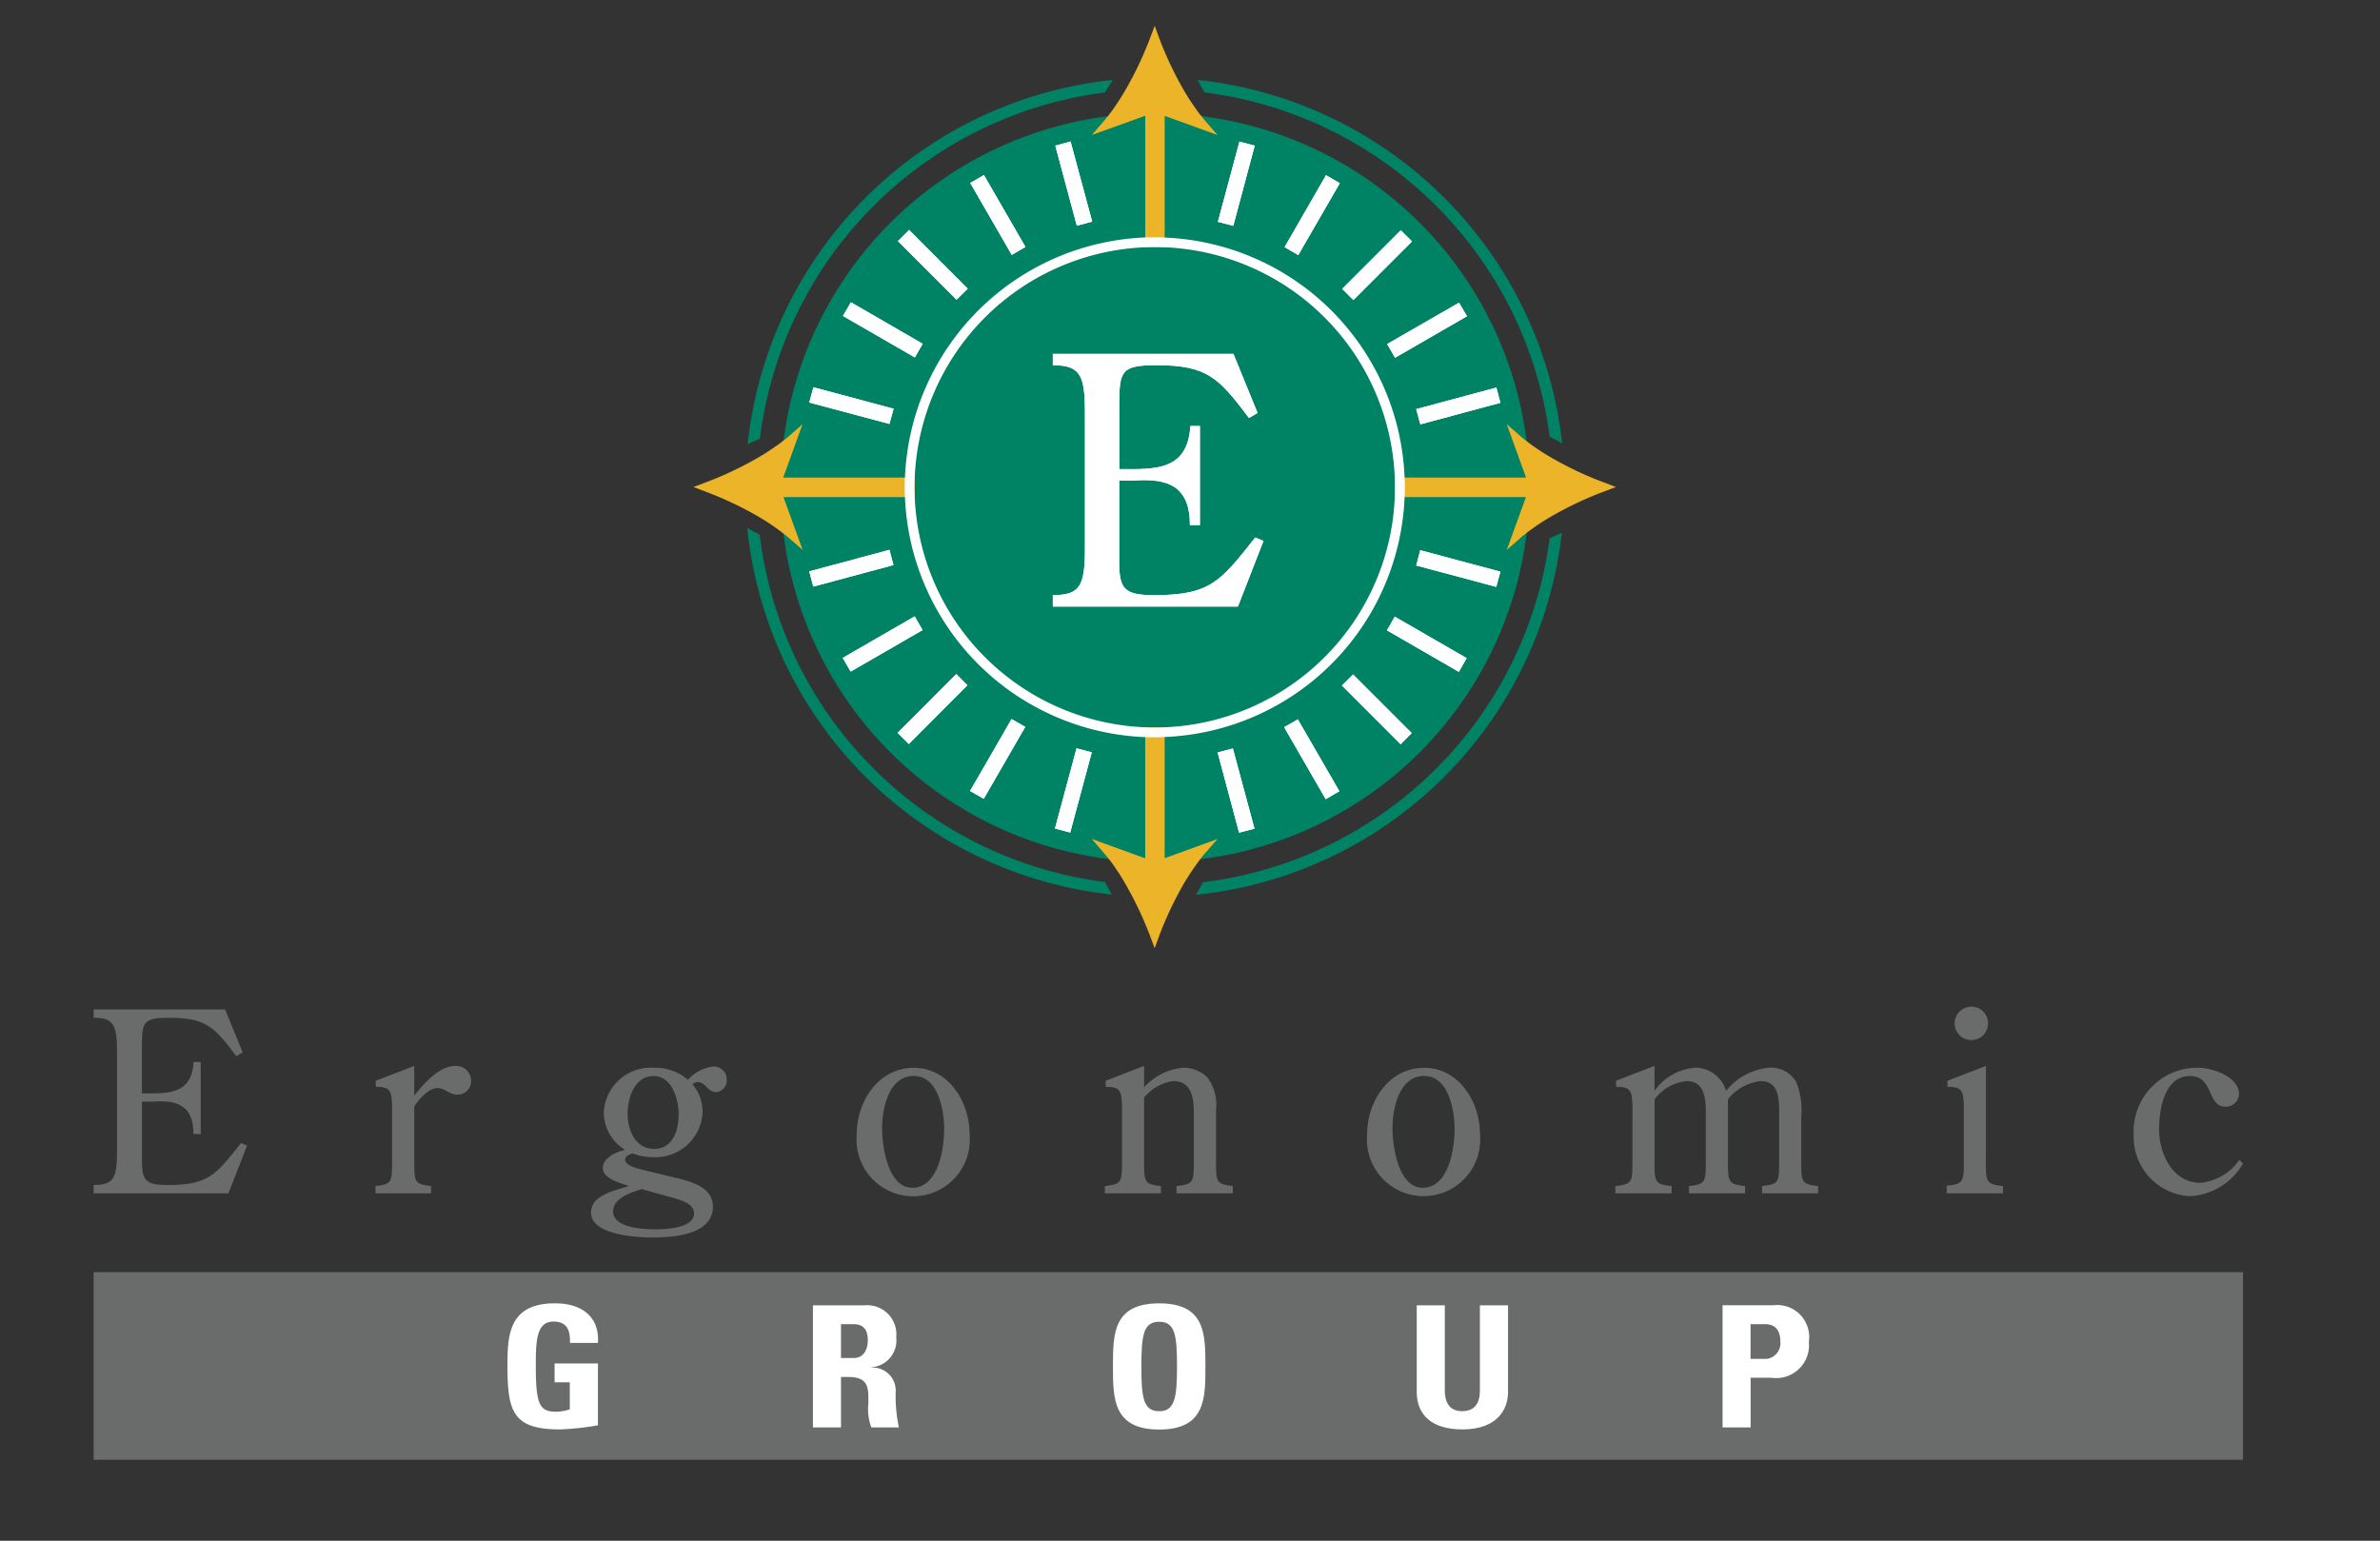 <svg xmlns="http://www.w3.org/2000/svg" xmlns:xlink="http://www.w3.org/1999/xlink" width="139" height="90" viewBox="0 0 139 90">
  <rect x="0" y="0" width="139" height="90" fill="#333333" stroke="none"/>
  <defs>
    <clipPath id="clip-path">
      <rect id="Rectangle_9070" data-name="Rectangle 9070" width="139" height="90" transform="translate(330 6576)" fill="none" stroke="#707070" stroke-width="1"/>
    </clipPath>
  </defs>
  <g id="egi-logo-stacked" transform="translate(-330 -6576)" clip-path="url(#clip-path)">
    <g id="Group_40" data-name="Group 40" transform="translate(331.323 6575.318)">
      <circle id="Ellipse_22" data-name="Ellipse 22" cx="21.869" cy="21.869" r="21.869" transform="translate(37.653 17.11) rotate(-22.062)" fill="#008264"/>
      <path id="Path_4082" data-name="Path 4082" d="M4.146,95.085v10.96H129.677V95.085Z" transform="translate(0 -20.091)" fill="#6a6c6c"/>
      <path id="Path_4083" data-name="Path 4083" d="M127.953,97.543H125v7.133h1.638v-2.9h1.216a1.918,1.918,0,0,0,2.185-2.1A1.868,1.868,0,0,0,127.953,97.543Zm-.4,3.133h-.918v-2.03h.825c.742,0,.917.494.917,1.072A.914.914,0,0,1,127.552,100.676Z" transform="translate(-25.719 -20.614)" fill="#fff"/>
      <path id="Path_4084" data-name="Path 4084" d="M107.642,102.6c0,1.066-.665,2.194-2.663,2.194-1.8,0-2.668-.849-2.668-2.194V97.548h1.638v4.959c0,.878.411,1.222,1.01,1.222.716,0,1.041-.435,1.041-1.222V97.548h1.642V102.6Z" transform="translate(-20.891 -20.615)" fill="#fff"/>
      <path id="Path_4085" data-name="Path 4085" d="M82.472,97.4c-2.7,0-2.7,1.793-2.7,3.69,0,1.855,0,3.68,2.7,3.68s2.7-1.825,2.7-3.68C85.172,99.192,85.172,97.4,82.472,97.4Zm0,6.3c-.928,0-1.041-.793-1.041-2.608,0-1.834.113-2.617,1.041-2.617s1.041.783,1.041,2.617C83.512,102.9,83.389,103.7,82.472,103.7Z" transform="translate(-16.094 -20.583)" fill="#fff"/>
      <path id="Path_4086" data-name="Path 4086" d="M62.346,102.583a1.342,1.342,0,0,0-1.422-1.4v-.02a1.568,1.568,0,0,0,1.453-1.752,1.7,1.7,0,0,0-1.834-1.866H57.512v7.133h1.639v-2.948h.423c1.257,0,1.175.721,1.175,1.566a3,3,0,0,0,.175,1.382h1.608A8.709,8.709,0,0,1,62.346,102.583Zm-2.463-1.959h-.732V98.646h.732c.515,0,.834.257.834.938C60.717,100.038,60.532,100.625,59.883,100.625Z" transform="translate(-11.357 -20.614)" fill="#fff"/>
      <path id="Path_4087" data-name="Path 4087" d="M37.676,103.73a2.7,2.7,0,0,0,.812-.14v-1.58H37.6v-1.1h2.531v3.612a16.11,16.11,0,0,1-2.216.241c-2.754,0-3.068-1.036-3.068-3.742,0-1.8.1-3.623,2.776-3.623,1.608,0,2.607.819,2.509,2.31H38.5c.011-.663-.111-1.244-.978-1.244-1.019,0-1.019,1.252-1.019,2.638,0,2.227.237,2.625,1.173,2.625Z" transform="translate(-6.533 -20.583)" fill="#fff"/>
      <path id="Path_4088" data-name="Path 4088" d="M10.4,82.869H9.973c.017-1.88-1.246-1.967-2.406-1.894h-.6v3.391c0,1.189.162,1.481,1.5,1.481,2.394,0,2.821-.6,4.284-2.451l.354.149-1.086,2.787H4.146v-.485c1.16,0,1.367-.382,1.367-2.009V78.083c0-1.615-.207-2.009-1.367-2.009v-.483h7.678L12.851,78.1l-.367.222c-1.293-1.718-1.777-2.245-3.936-2.245-1.493,0-1.584.233-1.584,1.674v2.744h.6c1.379,0,2.321-.25,2.423-1.835H10.4v4.212" transform="translate(0 -15.942)" fill="#6a6c6c"/>
      <path id="Path_4089" data-name="Path 4089" d="M27.32,85.215c0,1.38,0,1.467.982,1.585v.425H25.057V86.8c.968-.119.968-.205.968-1.585V82.06c-.041-.781-.057-1.059-.952-1.059v-.353l2.247-.866v1.733c.558-.692,1.438-1.733,2.406-1.733a.868.868,0,0,1,.913.853.78.78,0,0,1-.794.82c-.516,0-.705-.38-1.176-.38-.512,0-1.1.674-1.348,1.086v3.052" transform="translate(-4.45 -16.834)" fill="#6a6c6c"/>
      <path id="Path_4090" data-name="Path 4090" d="M44.712,80.379c-1.117,0-1.526,1.262-1.526,2.188,0,.97.44,2.069,1.557,2.069,1.1,0,1.422-1.118,1.422-2.027,0-.85-.38-2.229-1.452-2.229Zm-.7,6.606c-.6.189-1.674.512-1.674,1.305,0,.967,1.763,1.042,2.508,1.042.663,0,2.218-.088,2.218-.928,0-.542-.661-.731-1.072-.865l-1.981-.554Zm1.422-.793c.986.248,2.732.484,2.732,1.819,0,1.617-2.246,1.8-3.48,1.8-.953,0-3.638-.131-3.638-1.465,0-1.041,1.481-1.293,2.214-1.541-.425-.161-1.524-.412-1.524-1.045,0-.612.792-.952,1.305-1.069a2.537,2.537,0,0,1-1.248-2.23A2.747,2.747,0,0,1,44.743,79.9a2.876,2.876,0,0,1,1.964.7,2.32,2.32,0,0,1,1.514-.779.754.754,0,0,1,.749.791.667.667,0,0,1-.6.705c-.542,0-.6-.586-1.117-.586a.455.455,0,0,0-.279.131,2.5,2.5,0,0,1,.587,1.689,2.757,2.757,0,0,1-2.879,2.568,3.493,3.493,0,0,1-1.215-.218c-.164.057-.427.144-.427.365,0,.4.97.571,1.234.646l1.158.279" transform="translate(-7.853 -16.842)" fill="#6a6c6c"/>
      <path id="Path_4091" data-name="Path 4091" d="M65.869,83.495c0-1.072-.335-3.1-1.774-3.1-1.483,0-1.851,1.936-1.851,3.068,0,1.045.337,3.464,1.763,3.464,1.526,0,1.862-2.3,1.862-3.436Zm-5.106.3c0-1.91,1.26-3.874,3.333-3.874,2.04,0,3.255,1.994,3.255,3.859a3.31,3.31,0,1,1-6.588.015" transform="translate(-12.049 -16.862)" fill="#6a6c6c"/>
      <path id="Path_4092" data-name="Path 4092" d="M81.461,85.215c0,1.38,0,1.467.984,1.585v.425H79.172V86.8c1-.119,1-.205,1-1.585V82.06c-.045-.781-.059-1.059-.952-1.059v-.353l2.243-.866v1.248a3.492,3.492,0,0,1,2.306-1.144,1.994,1.994,0,0,1,1.393.571,2.657,2.657,0,0,1,.5,1.91v2.845c0,1.38,0,1.467.984,1.585v.425H83.356V86.8c1.012-.119,1.012-.205,1.012-1.585V82.645c0-.88-.057-1.979-1.217-1.979a2.7,2.7,0,0,0-1.69.967v3.582" transform="translate(-15.967 -16.834)" fill="#6a6c6c"/>
      <path id="Path_4093" data-name="Path 4093" d="M103.739,83.495c0-1.072-.339-3.1-1.777-3.1-1.484,0-1.85,1.936-1.85,3.068,0,1.045.34,3.464,1.764,3.464,1.524,0,1.863-2.3,1.863-3.436Zm-5.108.3c0-1.91,1.262-3.874,3.331-3.874,2.037,0,3.257,1.994,3.257,3.859a3.309,3.309,0,1,1-6.587.015" transform="translate(-20.108 -16.862)" fill="#6a6c6c"/>
      <path id="Path_4094" data-name="Path 4094" d="M119.331,85.215c0,1.38,0,1.467,1,1.585v.425h-3.286V86.8c1-.119,1-.205,1-1.585V82.06C118,81.279,117.981,81,117.085,81v-.353l2.247-.866v1.452a3.2,3.2,0,0,1,2.435-1.348,1.891,1.891,0,0,1,1.745,1.348,3.691,3.691,0,0,1,2.514-1.348,1.7,1.7,0,0,1,1.566.806,4.217,4.217,0,0,1,.31,2.024v2.5c0,1.38,0,1.467.985,1.585v.425h-3.274V86.8c1-.119,1-.205,1-1.585V82.589c0-.794.017-1.922-1.072-1.922a2.817,2.817,0,0,0-1.921,1.069v3.479c0,1.38,0,1.467,1,1.585v.425h-3.273V86.8c.982-.119.982-.205.982-1.585V82.589c0-.794-.024-1.922-1.111-1.922a2.633,2.633,0,0,0-1.881,1.069v3.479" transform="translate(-24.026 -16.834)" fill="#6a6c6c"/>
      <path id="Path_4095" data-name="Path 4095" d="M143.077,77.335a.976.976,0,0,1-.014-1.952.976.976,0,1,1,.014,1.952Zm.838,6.943c0,1.38,0,1.467,1,1.585v.425h-3.286v-.442c1-.114,1-.219,1-1.584V81.124c-.045-.781-.057-1.059-.956-1.059v-.353l2.248-.866v5.432" transform="translate(-29.258 -15.898)" fill="#6a6c6c"/>
      <path id="Path_4096" data-name="Path 4096" d="M161.888,85.508a3.78,3.78,0,0,1-3.1,1.907,3.456,3.456,0,0,1-3.283-3.566,3.718,3.718,0,0,1,3.74-3.934c.837,0,2.408.512,2.408,1.54a.76.76,0,0,1-.792.735c-1.086,0-.663-1.792-2.073-1.792-1.511,0-1.8,2-1.8,3.127,0,1.4.782,3.111,2.41,3.111a3.123,3.123,0,0,0,2.273-1.335l.221.206" transform="translate(-32.212 -16.862)" fill="#6a6c6c"/>
      <path id="Path_4097" data-name="Path 4097" d="M83.9,36.94h-.586c.021-2.582-1.713-2.7-3.3-2.6h-.828V39c0,1.634.22,2.035,2.056,2.035,3.289,0,3.871-.825,5.89-3.368l.482.2L86.121,41.7H75.311v-.668c1.592,0,1.875-.523,1.875-2.762v-7.9c0-2.218-.283-2.765-1.875-2.765v-.665H85.858l1.41,3.449-.5.3c-1.774-2.36-2.441-3.087-5.4-3.087-2.056,0-2.177.322-2.177,2.3v3.771h.828c1.893,0,3.184-.343,3.326-2.519H83.9V36.94Z" transform="translate(-15.145 -5.587)" fill="#fff"/>
      <path id="Path_4098" data-name="Path 4098" d="M72.5,11.182l-.89.244L72.865,16.1l.9-.236Zm9.863.008-1.259,4.684.9.236,1.252-4.684ZM67.441,13.142l-.8.464,2.425,4.2.8-.464Zm19.979.008L85,17.354l.8.464,2.425-4.2Zm-24.348,3.2L62.419,17l3.424,3.424.653-.645Zm28.716.016-3.424,3.424.653.653,3.424-3.424ZM59.671,20.573l-.464.8,4.2,2.425.457-.8Zm35.518.024-4.2,2.417.464.8,4.2-2.425ZM57.483,25.54l-.244.89,4.684,1.252.244-.89Zm39.887.016-4.684,1.259.244.89,4.676-1.259ZM61.923,35.034l-4.684,1.259.236.89,4.684-1.259Zm31,.024-.236.89L97.362,37.2l.244-.89ZM63.395,38.922l-4.2,2.425.464.8,4.2-2.425Zm28.04.016-.457.8,4.2,2.425.457-.8ZM65.827,42.292,62.4,45.724l.653.653,3.424-3.432ZM89,42.315l-.653.645,3.432,3.432.645-.653ZM69.055,44.921l-2.425,4.2.8.457,2.425-4.2Zm16.72.016-.8.457L87.4,49.6l.8-.464ZM72.849,46.629l-1.259,4.684.89.236,1.259-4.684Zm9.131.008-.89.236,1.252,4.684.9-.236Z" transform="translate(-11.299 -2.235)" fill="#fff"/>
      <path id="Path_4099" data-name="Path 4099" d="M73.523,60.541l.409.732A23.973,23.973,0,0,1,52.639,39.862l.724.394A23.28,23.28,0,0,0,73.523,60.541Z" transform="translate(-10.32 -8.338)" fill="#008264"/>
      <path id="Path_4100" data-name="Path 4100" d="M53.385,27.567l-.716.323A23.944,23.944,0,0,1,74,6.612l-.464.732A23.27,23.27,0,0,0,53.385,27.567Z" transform="translate(-10.327 -1.262)" fill="#008264"/>
      <path id="Path_4101" data-name="Path 4101" d="M107.3,40.212A23.96,23.96,0,0,1,85.929,61.364l.417-.732a23.276,23.276,0,0,0,20.239-20.1Z" transform="translate(-17.405 -8.413)" fill="#008264"/>
      <path id="Path_4102" data-name="Path 4102" d="M86.456,7.344l-.417-.732a23.968,23.968,0,0,1,21.3,21.23l-.732-.394A23.258,23.258,0,0,0,86.456,7.344Z" transform="translate(-17.428 -1.262)" fill="#008264"/>
      <path id="Path_4103" data-name="Path 4103" d="M85.543,8.976,82.458,7.858v7.667H81.324V7.85L78.2,8.976l.716-.827c.087-.094.165-.2.252-.307.118-.15.236-.307.346-.472.22-.315.433-.645.638-1a20.637,20.637,0,0,0,1.456-3.062l.268-.716.26.716A20.53,20.53,0,0,0,83.583,6.37a11.467,11.467,0,0,0,.645,1,5.434,5.434,0,0,0,.338.464h.008c.079.11.165.213.252.315Z" transform="translate(-15.76 -0.407)" fill="#ecb428"/>
      <path id="Path_4104" data-name="Path 4104" d="M85.543,61.178,84.827,62c-.094.11-.189.22-.283.346s-.2.268-.3.409c-.236.331-.464.685-.677,1.047a20.953,20.953,0,0,0-1.433,3.039l-.26.716-.268-.716a21.065,21.065,0,0,0-1.441-3.039c-.2-.362-.425-.7-.645-1.023-.11-.157-.22-.307-.331-.441-.094-.118-.181-.228-.276-.338l-.716-.827,3.125,1.134V54.652h1.134V62.3Z" transform="translate(-15.76 -11.486)" fill="#ecb428"/>
      <path id="Path_4105" data-name="Path 4105" d="M61.565,35.279v1.141H53.905l1.118,3.086L54.2,38.79c-.1-.087-.213-.173-.323-.26-.142-.118-.3-.228-.457-.338-.315-.228-.653-.441-1-.645A20.53,20.53,0,0,0,49.355,36.1l-.716-.268.716-.268a20.529,20.529,0,0,0,3.062-1.448c.346-.2.685-.417,1-.645a4.137,4.137,0,0,0,.464-.338c.11-.079.213-.165.315-.252l.819-.716L53.89,35.279Z" transform="translate(-9.469 -6.7)" fill="#ecb428"/>
      <path id="Path_4106" data-name="Path 4106" d="M83.9,36.94h-.586c.021-2.582-1.713-2.7-3.3-2.6h-.828V39c0,1.634.22,2.035,2.056,2.035,3.289,0,3.871-.825,5.89-3.368l.482.2L86.121,41.7H75.311v-.668c1.592,0,1.875-.523,1.875-2.762v-7.9c0-2.218-.283-2.765-1.875-2.765v-.665H85.858l1.41,3.449-.5.3c-1.774-2.36-2.441-3.087-5.4-3.087-2.056,0-2.177.322-2.177,2.3v3.771h.828c1.893,0,3.184-.343,3.326-2.519H83.9V36.94Z" transform="translate(-15.145 -5.587)" fill="#fff"/>
      <path id="Path_4107" data-name="Path 4107" d="M72.5,11.182l-.89.244L72.865,16.1l.9-.236Zm9.863.008-1.259,4.684.9.236,1.252-4.684ZM67.441,13.142l-.8.464,2.425,4.2.8-.464Zm19.979.008L85,17.354l.8.464,2.425-4.2Zm-24.348,3.2L62.419,17l3.424,3.424.653-.645Zm28.716.016-3.424,3.424.653.653,3.424-3.424ZM59.671,20.573l-.464.8,4.2,2.425.457-.8Zm35.518.024-4.2,2.417.464.8,4.2-2.425ZM57.483,25.54l-.244.89,4.684,1.252.244-.89Zm39.887.016-4.684,1.259.244.89,4.676-1.259ZM61.923,35.034l-4.684,1.259.236.89,4.684-1.259Zm31,.024-.236.89L97.362,37.2l.244-.89ZM63.395,38.922l-4.2,2.425.464.8,4.2-2.425Zm28.04.016-.457.8,4.2,2.425.457-.8ZM65.827,42.292,62.4,45.724l.653.653,3.424-3.432ZM89,42.315l-.653.645,3.432,3.432.645-.653ZM69.055,44.921l-2.425,4.2.8.457,2.425-4.2Zm16.72.016-.8.457L87.4,49.6l.8-.464ZM72.849,46.629l-1.259,4.684.89.236,1.259-4.684Zm9.131.008-.89.236,1.252,4.684.9-.236Z" transform="translate(-11.299 -2.235)" fill="#fff"/>
      <path id="Path_4108" data-name="Path 4108" d="M113.6,35.83l-.708.268a20.516,20.516,0,0,0-3.039,1.433c-.236.134-.472.283-.693.425-.268.181-.527.362-.764.543v.008a4.3,4.3,0,0,0-.354.283l-.819.716,1.118-3.086h-7.651V35.279h7.659l-1.126-3.117.819.716q.165.142.354.283c.236.189.5.37.764.543.22.15.457.291.693.425a20.151,20.151,0,0,0,3.039,1.433Z" transform="translate(-20.546 -6.7)" fill="#ecb428"/>
      <path id="Path_4109" data-name="Path 4109" d="M79.5,18.308v.559h-.213A14.036,14.036,0,0,1,92.949,32.532v-.2h.567A14.608,14.608,0,0,0,79.5,18.308ZM92.949,33.469v-.213A14.03,14.03,0,0,1,79.5,46.914v.567A14.612,14.612,0,0,0,93.516,33.469Zm.567-1.141A14.608,14.608,0,0,0,79.5,18.308c-.189-.016-.378-.016-.575-.016s-.378,0-.559.008A14.631,14.631,0,0,0,64.335,32.327c-.016.189-.016.378-.016.567s0,.386.016.575A14.624,14.624,0,0,0,78.37,47.489c.181.008.37.008.559.008s.386,0,.575-.016A14.612,14.612,0,0,0,93.516,33.469c.016-.189.016-.378.016-.575S93.531,32.516,93.516,32.327ZM79.5,46.914c-.189.016-.386.016-.575.016s-.37,0-.559-.016A14.034,14.034,0,0,1,64.9,33.256c-.008-.118-.008-.244-.008-.362s0-.244.008-.362A14.043,14.043,0,0,1,78.567,18.867c.118-.008.244-.008.362-.008s.244,0,.362.008A14.036,14.036,0,0,1,92.949,32.532c.008.118.008.244.008.362s0,.244-.008.362A14.03,14.03,0,0,1,79.5,46.914ZM92.949,33.469v-.213A14.03,14.03,0,0,1,79.5,46.914v.567A14.612,14.612,0,0,0,93.516,33.469Zm0,0v-.213A14.03,14.03,0,0,1,79.5,46.914v.567A14.612,14.612,0,0,0,93.516,33.469Z" transform="translate(-12.806 -3.748)" fill="#fff"/>
    </g>
  </g>
</svg>
